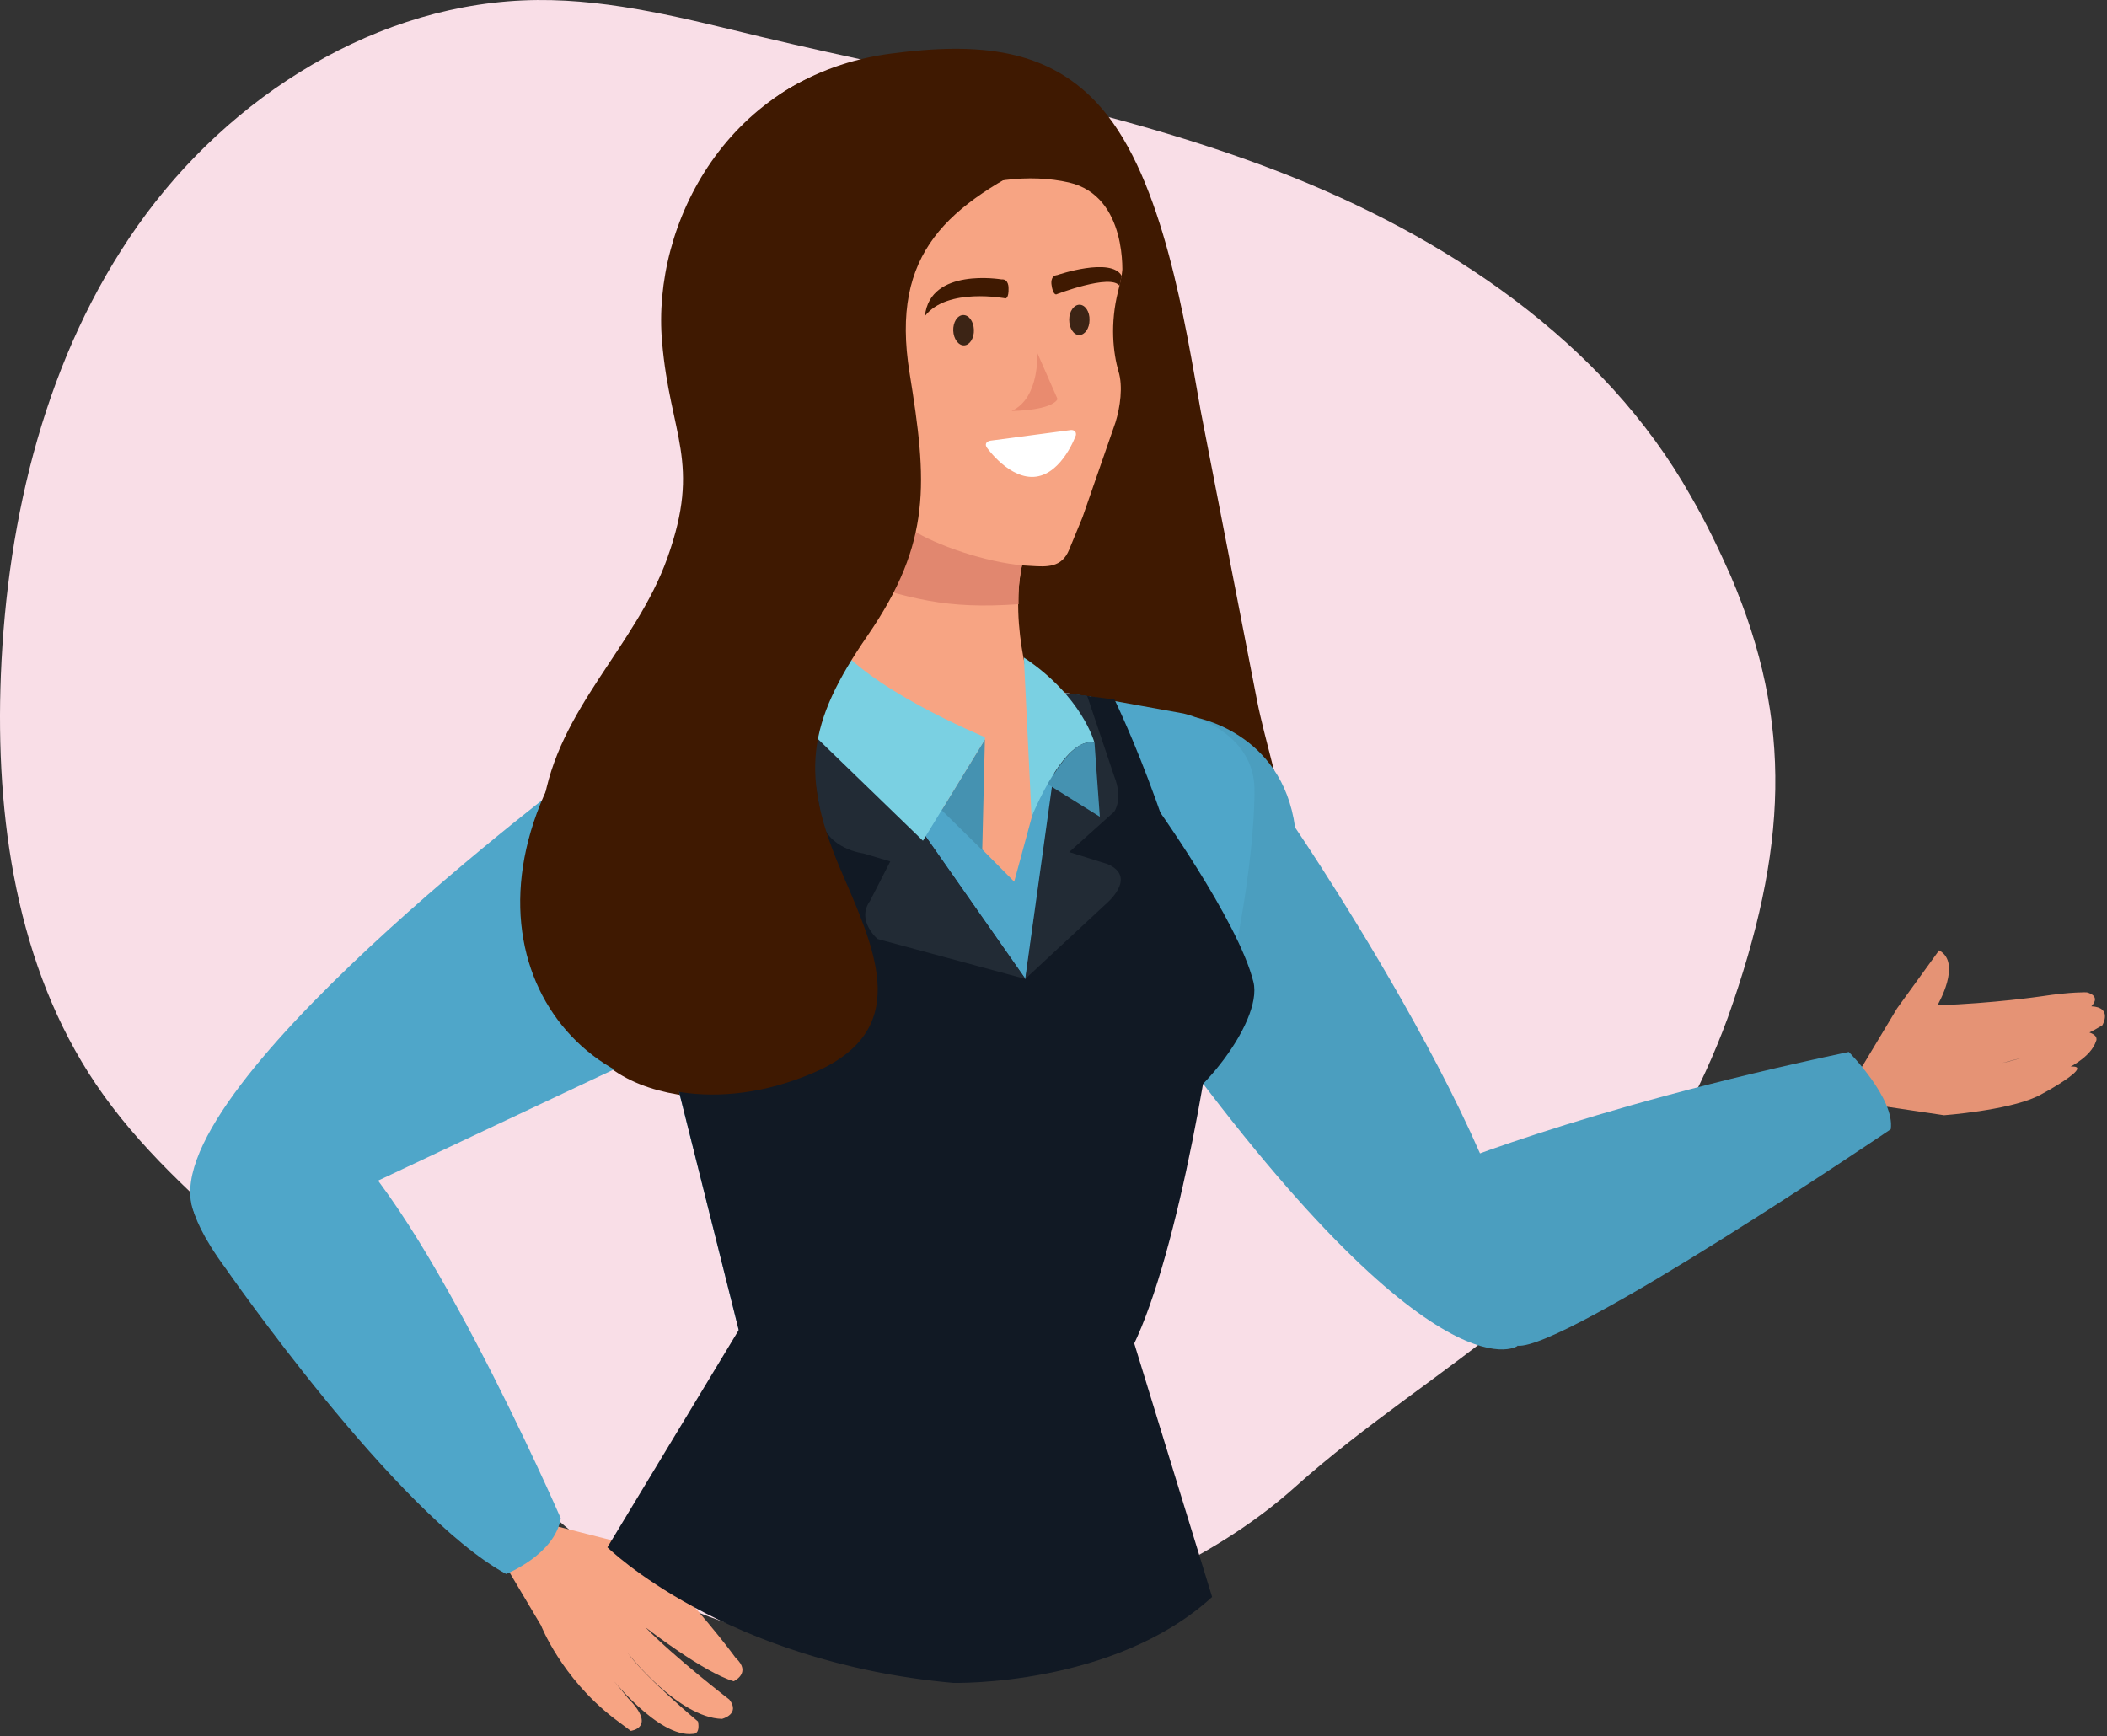<svg xmlns="http://www.w3.org/2000/svg" xmlns:xlink="http://www.w3.org/1999/xlink" width="432" height="356" fill="none"><rect width="100%" height="100%" fill="#333333" stroke="none"/><path fill="#f9dee7" d="M354.84 118.068c-2.327-5.235-4.946-10.76-8.146-16.285-17.894-31.842-50.334-53.361-84.52-66.593s-70.555-19.193-106.05-27.626C140.995 3.93 125.72-.142 110.154.004 77.569.295 47.019 19.633 28.253 46.241S1.486 105.854.177 138.423c-1.164 29.226 3.2 59.759 19.493 83.896 8.728 12.94 20.512 23.409 32.295 33.877l54.553 48.564c9.746 8.724 19.784 17.593 31.567 23.554 38.551 19.484 97.031 3.781 127.289-23.264 7.274-6.542 14.984-12.358 22.839-18.174 14.984-11.051 30.404-22.101 42.479-36.641 10.183-12.359 18.038-26.462 23.566-41.584 12.22-34.459 13.529-60.34.582-90.583z"/><path fill="#3f1901" d="M135.742 70.066c1.639 19.263 8.128 24.66 1.092 44.333-6.489 18.17-22.473 30.944-25.479 50.754-2.186 14.072.342 37.229 9.085 49.115 12.774 17.214 44.265 9.495 62.094 7.514 20.287-2.255 65.235-1.367 78.692-20.562 10.178-14.55-.41-41.942-3.484-57.516l-11.544-59.361c-3.211-18.034-7.651-47.407-20.288-62.093-10.725-12.501-25.479-13.594-43.172-11.271-33.54 4.372-49.114 34.975-46.996 59.088z"/><g fill="#e59375"><path d="M236.771 146.3c14.482-.41 26.504 10.997 26.914 25.479s-7.514 51.779-18.512 42.42c-21.654-18.443-32.447-29.578-32.857-43.991-.409-14.482 9.974-23.499 24.455-23.908z"/><path d="m255.488 161.396-25.07 8.334-4.508 26.777s55.194 67.08 73.159 76.438c19.127 9.974 14.004-7.445 12.774-14.686 0 .068-42.147-87.71-56.355-96.863z"/><path d="M310.204 275.2s46.792-23.294 76.985-49.456c0 0 2.869-9.086-5.124-7.105-7.65 1.913-83.2 21.586-88.05 27.802-4.85 6.285 16.189 28.759 16.189 28.759z"/><path d="m420.114 219.596-7.241 3.347s14.755-3.074 16.873-9.427c0 0 .751-1.23-1.708-1.913 0 0-11.749 5.329-17.556 6.353 0 0 12.774-2.869 20.561-7.719 0 0 2.186-3.689-2.254-3.893 2.118-2.255-.956-2.869-.956-2.869s-3.006-.137-9.29.819c0 0-9.7 1.435-21.313 1.845 0 0 5.123-8.676.342-11.271l-8.607 11.885-7.173 11.955 2.118 7.787 14.686 2.186s12.774-.957 18.854-3.757c.068.136 17.077-9.085 2.664-5.328z"/></g><path fill="#f7a483" d="M167.3 143.431h44.675c-2.049-6.49-6.216-23.362.273-34.838l-45.152-29.647c.068 0 8.06 49.798.204 64.485z"/><path fill="#e1876f" d="M208.833 123.894c-.137-4.987.683-10.383 3.483-15.301l-45.152-29.647s3.279 20.288 3.62 38.8c16.258 5.192 22.952 7.173 38.049 6.148z"/><path fill="#f7a483" d="M136.63 147.256c-20.083 9.836-8.949 33.472-8.949 33.472l27.187 98.912s25.411 10.383 69.949 5.191c6.216-8.88 18.922-45.972 23.157-74.321 3.484-23.361 14.413-46.313 2.527-59.36-4.576-4.987-39.209-9.974-39.414-10.793H169.35l-32.72 6.899zm82.586-34.565 2.732-6.626 6.763-19.468c.956-3.074 1.571-7.377.614-10.451-1.092-3.757-1.776-9.768-.068-16.463 4.577-17.76-2.937-27.597-2.937-27.597-9.632-17.077-34.428-18.239-34.428-18.239-30.671.068-34.701 29.51-34.701 29.51-5.943 19.468 8.948 36.614 9.016 36.682 1.913 2.186 1.913 5.533 2.733 8.129.888 2.801 2.322 5.396 4.098 7.719 4.031 5.123 9.427 10.178 15.029 13.389 5.328 3.074 15.779 6.489 23.293 6.762 3.279.205 6.353.41 7.856-3.347z"/><path fill="#3f1901" d="M169.145 91.72c.546-14.003.888-13.115.888-13.115.546-4.099 8.129 5.123 8.197-.205.478-24.387 9.905-35.521 13.457-37.229 9.632-4.577 19.673-5.533 27.46-3.757 12.228 2.801 10.93 19.195 10.93 19.195 13.525-59.498-54.375-43.718-54.375-43.718-33.061 6.899-31.217 37.775-31.217 37.775-5.67 32.789 25.821 53.418 25.821 53.418l-1.161-12.364z"/><path fill="#f8a07d" d="M171.467 87.075a6.77 6.77 0 0 1-4.303 1.093c-4.714-.273-8.471-4.918-8.266-10.315.137-5.396 4.099-9.495 8.881-9.222 2.254.137 4.235 1.298 5.738 3.006 2.186 2.527 1.981 6.899 1.298 9.905-.547 2.323-1.64 4.304-3.348 5.533z"/><path fill="#e98b6f" d="M169.418 73.687c-.137-2.869-6.011-.41-5.191 1.23.478.956 1.434 1.639 2.185 2.323 1.025.956 1.503 1.776 1.572 3.211 0 .137 0 .683-.137.751-.752.478-3.074-2.391-3.552-3.006-.957-1.23-1.025-3.142-.478-4.577.614-1.503 1.639-2.118 3.21-1.981 1.298.137 2.596.273 2.459 1.913 0 0-.068.273-.068.137zm-1.981 2.869c.615-.546 1.161-.068 1.776.41.547.478.82 1.025.956 1.708.274 1.503-.068 3.484-.956 4.713-.751 1.025-1.913 1.571-3.142 1.503-1.708-.137-2.186-1.708-2.118-3.142 0-.41 0-1.298.41-1.571s.683.41.956.683c.342.41.957.547 1.435.615.956.137 1.981-.342 2.596-1.025.136-.137.205-.273.273-.41-.068.956-.137 1.161-.205.615-.068-.273-.137-.478-.273-.683-.342-.683-1.025-1.161-1.435-1.844-.273-.273-.614-1.298-.273-1.571z"/><path fill="#3c2415" d="M199.679 67.607c.068 1.708-.82 3.142-1.981 3.211s-2.186-1.298-2.254-3.006.82-3.142 1.981-3.21c1.229-.068 2.186 1.298 2.254 3.006zm23.704-1.981c0 1.708-.957 3.074-2.118 3.074s-2.049-1.434-2.049-3.142.956-3.074 2.117-3.074 2.118 1.435 2.05 3.142z"/><path fill="#3f1901" d="M189.638 64.806c4.576-5.943 16.531-3.62 16.531-3.62s.683 0 .614-2.118c0 0 .069-1.913-1.434-1.776 0 0-14.687-2.527-15.711 7.514zm40.371-8.197c-2.118-4.03-13.252-.205-13.252-.205-1.503.137-1.162 1.981-1.162 1.981.273 2.118.957 1.981.957 1.981s11.134-4.303 12.978-1.776c.342-1.366.205-1.23.479-1.981z"/><path fill="#fff" d="m219.626 88.168-16.531 2.186c-.888.137-1.23.752-.752 1.435 0 0 4.714 6.694 10.11 5.943s8.129-8.47 8.129-8.47c.136-.683-.273-1.093-.956-1.093z"/><path fill="#e98b6f" d="M207.398 84.275c8.812-.205 9.427-2.459 9.427-2.459l-4.167-9.495c0-.068.615 9.29-5.26 11.954z"/><path fill="#fff" d="M171.672 88.032c-.068 1.571-1.434 2.869-3.074 2.732-1.571-.068-2.8-1.434-2.732-3.074.068-1.571 1.434-2.869 3.074-2.732 1.571.137 2.801 1.503 2.732 3.074z"/><g fill="#f7a483"><path d="M163.202 168.295c.888 14.414-6.626 28.622-21.108 29.51-14.413.888-52.052-5.738-43.035-17.009 17.692-22.269 28.417-33.472 42.83-34.36 14.55-.888 20.425 7.446 21.313 21.859z"/><path d="m152.204 189.335-9.222-24.797-26.914-3.62s-65.167 57.448-73.91 75.755c-9.29 19.468 7.924 13.73 15.096 12.227 0 0 86.275-45.084 94.95-59.565z"/><path d="M40.723 249.174s32.447 45.699 62.708 71.725c0 0 13.047-1.298 8.88-8.402-7.036-12.091-35.931-68.583-43.035-80.742-3.962-6.763-28.553 17.419-28.553 17.419z"/><path d="m112.311 312.497 15.302 3.893 6.557-8.538c-.068 9.426 3.006 15.916 3.006 15.916 8.539 9.085 13.662 16.189 13.662 16.189 3.347 3.074-.41 4.782-.41 4.782-6.284-1.845-18.102-11.066-18.102-11.066 5.943 6.147 17.214 14.823 17.214 14.823 2.323 3.005-1.503 3.962-1.503 3.962-9.017-.205-19.4-13.594-19.4-13.594 3.757 5.192 14.482 14.14 14.482 14.14.478 2.733-1.025 2.528-1.025 2.528-7.172.888-17.145-11.955-17.145-11.955l3.893 4.714c5.875 6.011.478 6.626.478 6.626l-3.552-2.664c-10.724-8.334-14.823-18.922-14.823-18.922l-7.377-12.432 8.743-8.402z"/></g><path fill="#4fa6c9" d="M39.493 243.436s-2.664 3.825 6.694 16.531c0 0 34.974 50.48 57.585 62.776 0 0 9.973-3.962 11.202-11.408 0 0-29.988-68.992-48.636-80.742 0 0-14.891-10.929-26.846 12.843z"/><path fill="#4b9ebf" d="M244.832 147.051s18.033 2.869 20.698 22.61c0 0 56.423 82.928 45.562 106.358 0 0-18.239 12.979-79.376-74.32.069-.069-15.164-41.942 13.116-54.648z"/><g fill="#4fa6c9"><path d="m223.383 142.816 19.263 3.484s14.072 3.073 14.55 15.096c0 0 .819 22.815-11.613 64.006 0 0-20.493-63.255-22.2-82.586z"/><path d="m218.464 142.064 8.676 1.367s16.872 32.583 20.834 67.148c-4.235 28.348-12.774 71.247-23.157 74.321-35.111 10.383-71.793-5.943-71.793-5.943l-16.804-67.08c45.152-17.556 22.337-69.13 22.337-69.13l9.495-2.254 39.893 40.303 10.519-38.732z"/><path d="m158.557 142.679-22.337 3.689s-10.725 3.757-17.009 11.476c0 0-89.349 66.738-79.444 90.715 0 0 2.869 8.129 12.159 5.601l86.48-40.78s48.226-22.269 20.151-70.701z"/><use xlink:href="#a"/></g><path fill="#4b9ebf" d="M292.99 240.498s30.534-13.115 86.07-24.796c0 0 9.495 9.563 8.607 15.848 0 0-66.738 45.221-76.507 44.401-.068 0-22.269-15.711-18.17-35.453z"/><g fill="#111924"><use xlink:href="#a"/><path d="M228.506 143.431s16.053 32.788 20.014 67.353c-4.235 28.348-13.32 71.042-23.703 74.116-35.111 10.383-71.793-5.943-71.793-5.943l-16.804-67.08c45.152-17.556 22.337-69.13 22.337-69.13l9.495-2.254 42.215 60.318 8.266-58.678 9.973 1.298z"/></g><g fill="#222b35"><path d="m168.052 140.425 42.215 60.317-30.329-8.197s-4.44-3.757-1.571-7.787l4.167-8.129L177 174.99s-7.309-.888-8.538-6.831l-4.577-26.709 4.167-1.025z"/><path d="m218.328 142.201-8.129 58.541 16.462-15.301s6.763-5.533.41-8.266l-7.855-2.459 9.221-8.265s1.913-2.528 0-7.309l-5.533-16.463-4.576-.478z"/></g><path fill="#111924" d="m151.453 272.74-26.914 44.538s23.908 23.567 70.905 27.802c0 0 32.925.82 53.077-17.624l-16.805-54.716h-80.263z"/><path fill="#4592b1" d="m201.933 151.628-.546 22.678-8.334-8.197 8.88-14.481z"/><path fill="#7ad0e2" d="M201.933 151.15s-25.274-10.384-31.559-20.63l-11.817 12.159 30.671 29.715 12.705-20.766m22.474.683s-2.459-9.495-14.481-17.487l1.571 32.652c.068 0 6.694-16.736 12.91-15.165z"/><path fill="#4592b1" d="m225.5 167.475-1.093-15.164c-3.689-.888-6.967 4.235-9.631 8.47l10.724 6.694z"/><path fill="#3f1901" d="M215.185 31.95c-20.766 10.042-32.72 19.673-28.69 44.538 3.621 22.405 4.577 34.633-8.607 53.828-12.432 18.034-14.003 28.554-5.123 48.978 7.104 16.394 14.14 32.174-6.216 40.781-38.458 16.257-71.862-15.301-55.741-55.263 7.241-17.897 23.226-29.578 31.423-46.723 8.265-17.351 1.912-32.857 1.298-50.891-1.093-30.124 42.078-71.657 66.397-41.259 2.049 2.528 3.688 5.67 5.191 8.607l.068-2.596z"/><defs><path id="a" d="M236.293 164.333s17.624 24.455 20.698 37.024c2.049 8.265-12.432 26.914-24.045 30.193-6.353 1.776-6.489-65.577 3.347-67.217z"/></defs></svg>